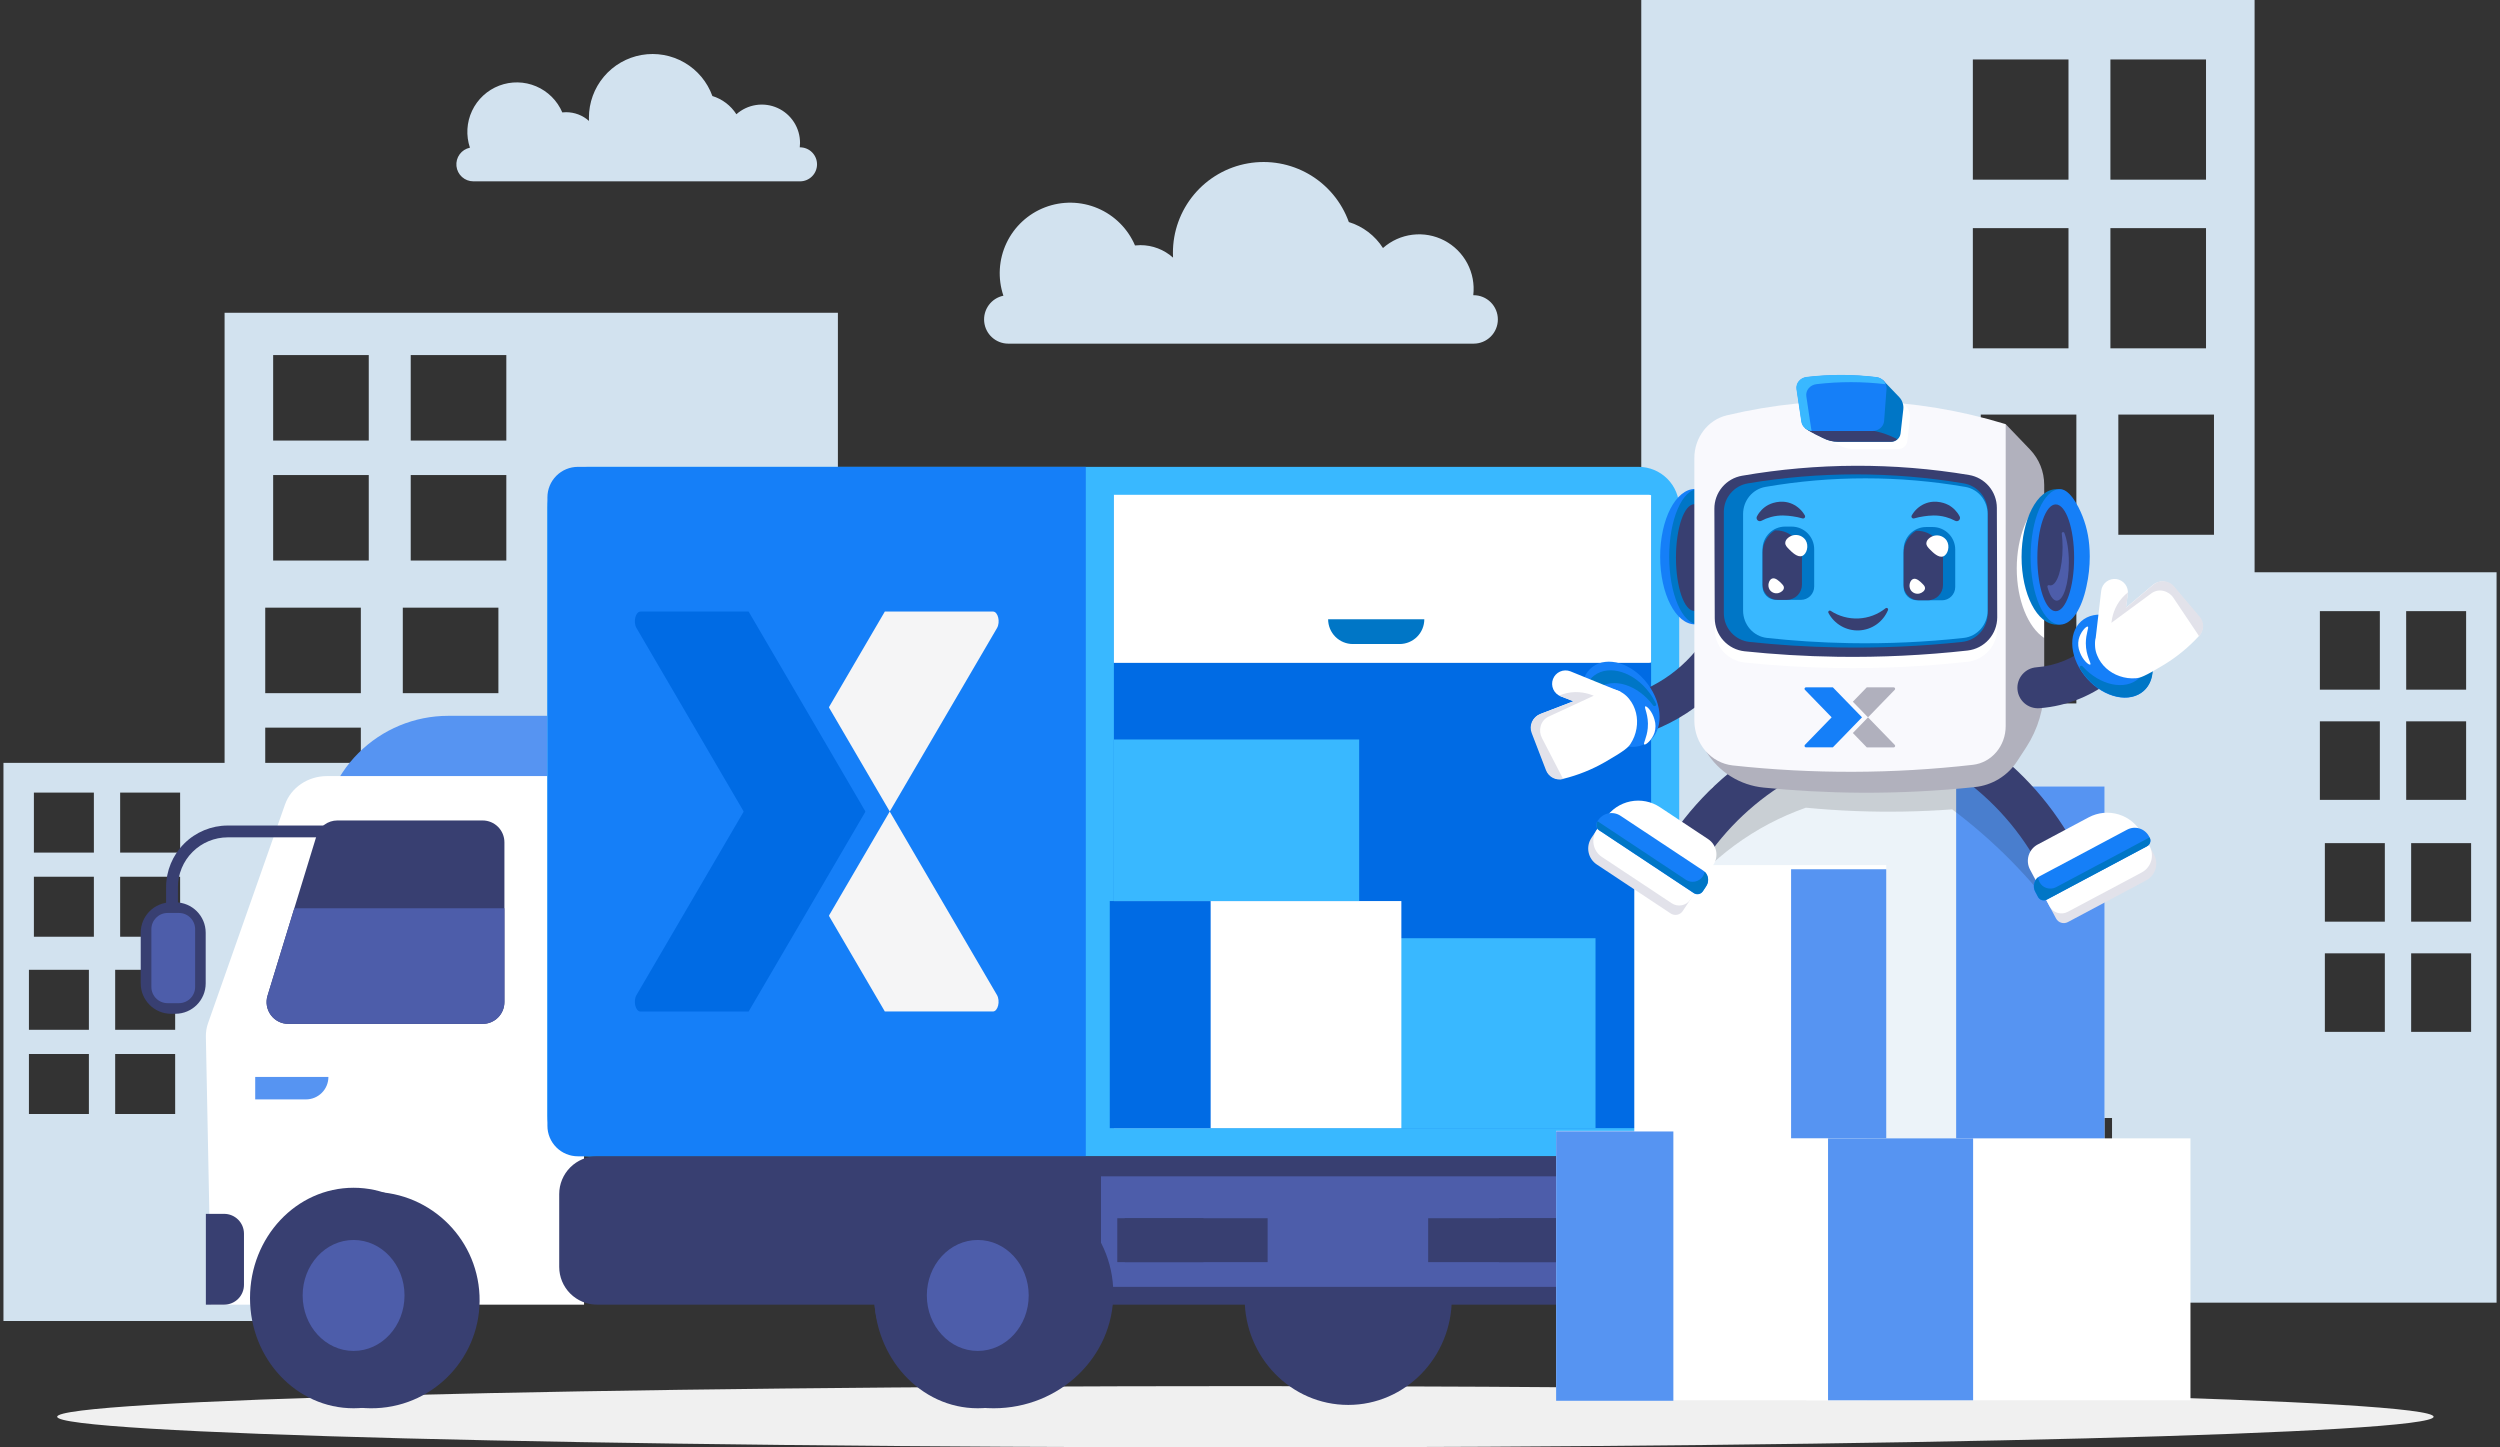 <svg width="361" height="209" viewBox="0 0 361 209" fill="none" xmlns="http://www.w3.org/2000/svg">
<rect x="0" y="0" width="361" height="209" fill="#333333" stroke="none"/>
<g clip-path="url(#clip0_4904_20808)">
<path d="M179.834 208.999C274.593 208.999 351.41 207.02 351.41 204.578C351.41 202.136 274.593 200.156 179.834 200.156C85.075 200.156 8.258 202.136 8.258 204.578C8.258 207.02 85.075 208.999 179.834 208.999Z" fill="#F0F0F0"/>
<path d="M0.5 110.16V190.748H56.029V110.16H0.5ZM12.836 160.864H4.177V152.2H12.836V160.864ZM12.836 148.707H4.177V140.042H12.836V148.707ZM13.557 135.269H4.894V126.6H13.555L13.557 135.269ZM13.557 123.111H4.894V114.447H13.555L13.557 123.111ZM25.294 160.864H16.631V152.2H25.292L25.294 160.864ZM25.294 148.707H16.631V140.042H25.292L25.294 148.707ZM26.015 135.269H17.349V126.6H26.009L26.015 135.269ZM26.015 123.111H17.349V114.447H26.009L26.015 123.111Z" fill="#D2E2EF"/>
<path d="M32.43 45.164V160H120.992V45.164H32.43ZM52.106 117.417H38.3V105.07H52.106V117.417ZM52.106 100.094H38.3V87.746H52.106V100.094ZM53.249 80.943H39.443V68.596H53.249V80.943ZM53.249 63.618H39.443V51.272H53.249V63.618ZM71.97 117.417H58.164V105.07H71.97V117.417ZM71.97 100.094H58.164V87.746H71.97V100.094ZM73.114 80.943H59.308V68.596H73.114V80.943ZM73.114 63.618H59.308V51.272H73.114V63.618Z" fill="#D2E2EF"/>
<path d="M304.977 82.639V188.106H360.505V82.639H304.977ZM348.169 137.657H356.829V148.997H348.169V137.657ZM348.169 121.747H356.829V133.087H348.169V121.747ZM347.449 104.16H356.108V115.499H347.456L347.449 104.16ZM347.449 88.249H356.108V99.588H347.456L347.449 88.249ZM335.71 137.657H344.37V148.997H335.71V137.657ZM335.71 121.747H344.37V133.087H335.71V121.747ZM334.99 104.16H343.65V115.499H334.99V104.16ZM334.99 88.249H343.65V99.588H334.99V88.249Z" fill="#D2E2EF"/>
<path d="M237 0V161.44H325.562V0H237ZM305.887 84.219H319.699V101.576H305.887V84.219ZM305.887 59.864H319.699V77.222H305.887V59.864ZM304.743 32.941H318.549V50.299H304.743V32.941ZM304.743 8.587H318.549V25.945H304.743V8.587ZM286.022 84.219H299.828V101.576H286.022V84.219ZM286.022 59.864H299.828V77.222H286.022V59.864ZM284.878 32.941H298.69V50.299H284.878V32.941ZM284.878 8.587H298.69V25.945H284.878V8.587Z" fill="#D2E2EF"/>
<path d="M46.384 138.648H79.038V103.365H64.727C59.861 103.366 55.196 105.299 51.756 108.742C48.315 112.184 46.383 116.852 46.383 121.72L46.384 138.648Z" fill="#5694F2"/>
<path d="M84.335 188.39H30.49L29.728 149.713C29.714 149.04 29.822 148.371 30.046 147.737L41.157 116.166C42.019 113.723 44.465 112.066 47.223 112.066H84.335V188.39Z" fill="white"/>
<path d="M29.727 188.391H32.368C33.127 188.391 33.855 188.089 34.392 187.552C34.928 187.015 35.23 186.287 35.23 185.527V178.145C35.23 177.385 34.928 176.657 34.392 176.12C33.855 175.583 33.127 175.281 32.368 175.281H29.727V188.391Z" fill="#383F71"/>
<path d="M25.69 134.078H23.984V128.105C23.987 125.746 24.925 123.484 26.593 121.816C28.26 120.148 30.521 119.21 32.879 119.207H47.378V120.913H32.879C30.974 120.916 29.147 121.675 27.8 123.024C26.453 124.372 25.694 126.199 25.69 128.105V134.078Z" fill="#383F71"/>
<path d="M25.317 130.299H24.706C22.284 130.299 20.32 132.263 20.32 134.687V142.003C20.32 144.426 22.284 146.391 24.706 146.391H25.317C27.739 146.391 29.702 144.426 29.702 142.003V134.687C29.702 132.263 27.739 130.299 25.317 130.299Z" fill="#383F71"/>
<path d="M25.834 131.832H24.203C22.909 131.832 21.859 132.882 21.859 134.177V142.514C21.859 143.809 22.909 144.858 24.203 144.858H25.834C27.128 144.858 28.178 143.809 28.178 142.514V134.177C28.178 132.882 27.128 131.832 25.834 131.832Z" fill="#4D5DAA"/>
<path d="M41.641 147.852H69.689C70.524 147.852 71.325 147.52 71.915 146.93C72.506 146.339 72.838 145.537 72.838 144.702V121.625C72.838 120.79 72.506 119.988 71.915 119.397C71.325 118.807 70.524 118.475 69.689 118.475H48.713C48.039 118.475 47.383 118.691 46.841 119.092C46.299 119.493 45.9 120.057 45.702 120.702L38.631 143.777C38.486 144.248 38.454 144.747 38.537 145.232C38.62 145.718 38.816 146.178 39.108 146.574C39.401 146.971 39.783 147.293 40.223 147.515C40.663 147.737 41.148 147.853 41.641 147.852Z" fill="#383F71"/>
<path d="M42.5 131.154L38.631 143.778C38.486 144.249 38.454 144.748 38.537 145.233C38.62 145.719 38.816 146.178 39.109 146.574C39.401 146.97 39.783 147.292 40.223 147.514C40.662 147.736 41.148 147.852 41.64 147.851H69.688C70.523 147.851 71.324 147.52 71.915 146.929C72.505 146.338 72.837 145.536 72.837 144.701V131.154H42.5Z" fill="#4D5DAA"/>
<path d="M54.289 203.342C62.909 202.981 69.603 195.697 69.242 187.073C68.88 178.45 61.6 171.752 52.981 172.113C44.362 172.475 37.668 179.758 38.029 188.382C38.39 197.006 45.67 203.703 54.289 203.342Z" fill="#383F71"/>
<path d="M194.683 202.871C202.943 202.871 209.639 195.982 209.639 187.484C209.639 178.987 202.943 172.098 194.683 172.098C186.423 172.098 179.727 178.987 179.727 187.484C179.727 195.982 186.423 202.871 194.683 202.871Z" fill="#383F71"/>
<path d="M84.91 67.414H236.61C238.166 67.414 239.659 68.033 240.76 69.134C241.861 70.235 242.479 71.729 242.479 73.287V161.097C242.479 162.654 241.861 164.148 240.76 165.25C239.659 166.351 238.165 166.97 236.609 166.97H84.91C83.353 166.97 81.859 166.351 80.758 165.25C79.658 164.148 79.039 162.654 79.039 161.097V73.288C79.039 71.73 79.657 70.237 80.758 69.135C81.859 68.034 83.352 67.415 84.908 67.415L84.91 67.414Z" fill="#39B8FF"/>
<path d="M238.078 162.907C238.169 162.907 238.255 162.87 238.319 162.806C238.383 162.742 238.419 162.655 238.419 162.565V71.819C238.419 71.728 238.383 71.641 238.319 71.577C238.255 71.513 238.169 71.477 238.078 71.477H160.844V162.907H238.078Z" fill="#006BE4"/>
<path d="M238.078 95.72C238.265 95.72 238.419 95.68 238.419 95.63V71.539C238.419 71.488 238.265 71.447 238.078 71.447H160.844V95.72H238.078Z" fill="white"/>
<path d="M83.449 67.414H156.791V166.971H83.449C82.281 166.971 81.162 166.507 80.336 165.68C79.511 164.854 79.047 163.734 79.047 162.566V71.82C79.047 70.652 79.511 69.531 80.336 68.705C81.162 67.879 82.281 67.414 83.449 67.414Z" fill="#157FF8"/>
<path d="M230.394 135.479H197.492V162.908H230.394V135.479Z" fill="#39B8FF"/>
<path d="M202.357 130.113H160.844V162.907H202.357V130.113Z" fill="white"/>
<path d="M174.817 130.113H160.25V162.907H174.817V130.113Z" fill="#006BE4"/>
<path d="M196.264 106.781H160.844V130.112H196.264V106.781Z" fill="#39B8FF"/>
<path d="M86.204 188.391H229.356C230.018 188.391 230.653 188.128 231.121 187.659C231.589 187.191 231.852 186.556 231.852 185.894V166.971H86.204C84.757 166.971 83.37 167.546 82.347 168.569C81.325 169.592 80.75 170.98 80.75 172.428V182.935C80.75 184.382 81.325 185.77 82.348 186.793C83.371 187.816 84.758 188.391 86.204 188.391Z" fill="#383F71"/>
<path d="M230.393 169.859H158.984V185.827H228.582C229.062 185.827 229.523 185.637 229.862 185.297C230.202 184.957 230.393 184.497 230.393 184.016V169.859Z" fill="#4D5DAA"/>
<path d="M183.046 175.912H162.414V182.252H183.046V175.912Z" fill="#383F71"/>
<path d="M173.785 175.912H161.336V182.252H173.785V175.912Z" fill="#383F71"/>
<path d="M226.859 175.912H206.227V182.252H226.859V175.912Z" fill="#383F71"/>
<path d="M225.78 175.912H216.438V182.252H225.78V175.912Z" fill="#383F71"/>
<path d="M143.479 203.355C153.025 203.355 160.763 195.934 160.763 186.779C160.763 177.624 153.025 170.203 143.479 170.203C133.934 170.203 126.195 177.624 126.195 186.779C126.195 195.934 133.934 203.355 143.479 203.355Z" fill="#383F71"/>
<path d="M141.19 203.354C149.45 203.354 156.147 196.06 156.147 187.063C156.147 178.065 149.45 170.771 141.19 170.771C132.93 170.771 126.234 178.065 126.234 187.063C126.234 196.06 132.93 203.354 141.19 203.354Z" fill="#383F71"/>
<path d="M51.058 203.354C59.318 203.354 66.014 196.226 66.014 187.433C66.014 178.64 59.318 171.512 51.058 171.512C42.798 171.512 36.102 178.64 36.102 187.433C36.102 196.226 42.798 203.354 51.058 203.354Z" fill="#383F71"/>
<path d="M51.057 195.074C55.119 195.074 58.412 191.487 58.412 187.063C58.412 182.639 55.119 179.053 51.057 179.053C46.996 179.053 43.703 182.639 43.703 187.063C43.703 191.487 46.996 195.074 51.057 195.074Z" fill="#4D5DAA"/>
<path d="M133.836 187.064C133.836 191.488 137.128 195.075 141.19 195.075C145.253 195.075 148.544 191.488 148.544 187.064C148.544 182.641 145.252 179.053 141.19 179.053C137.129 179.053 133.836 182.639 133.836 187.064Z" fill="#4D5DAA"/>
<path d="M205.671 89.422H191.781C191.781 90.37 192.158 91.28 192.828 91.95C193.498 92.621 194.407 92.998 195.355 92.998H202.1C203.047 92.997 203.956 92.62 204.625 91.95C205.295 91.279 205.671 90.37 205.671 89.422Z" fill="#0076C6"/>
<path d="M44.175 158.753H36.852V155.51H47.422C47.422 155.936 47.338 156.358 47.175 156.752C47.012 157.146 46.772 157.504 46.471 157.805C46.169 158.106 45.811 158.345 45.417 158.508C45.023 158.67 44.601 158.754 44.175 158.753Z" fill="#5694F2"/>
<path d="M119.726 132.294L127.77 146.059H143.376C144.105 146.059 144.47 144.55 143.955 143.668L128.48 117.189C128.48 117.189 128.48 117.189 128.473 117.189L119.726 132.167C119.716 132.186 119.711 132.208 119.711 132.23C119.711 132.252 119.716 132.274 119.726 132.294Z" fill="#F5F5F6"/>
<path d="M143.385 88.308H127.778C127.777 88.307 127.775 88.307 127.774 88.307C127.772 88.307 127.771 88.307 127.77 88.308L119.726 102.072C119.716 102.091 119.711 102.113 119.711 102.135C119.711 102.157 119.716 102.179 119.726 102.199L128.478 117.177C128.478 117.177 128.478 117.177 128.485 117.177L143.965 90.698C144.479 89.816 144.114 88.308 143.385 88.308Z" fill="#F5F5F6"/>
<path d="M116.187 102.142L108.099 88.309H92.492C91.762 88.309 91.397 89.817 91.914 90.699L107.355 117.124C107.365 117.144 107.37 117.166 107.37 117.188C107.37 117.21 107.365 117.232 107.355 117.251L91.914 143.677C91.397 144.56 91.762 146.068 92.492 146.068H108.099L116.187 132.239L124.938 117.256C124.948 117.237 124.953 117.215 124.953 117.193C124.953 117.171 124.948 117.149 124.938 117.129L116.187 102.142Z" fill="#006BE4"/>
<path d="M303.883 113.57H247.172V183.477H303.883V113.57Z" fill="#ECF3F9"/>
<path d="M303.89 113.57H282.469V183.477H303.89V113.57Z" fill="#5694F2"/>
<path d="M269.527 163.299H224.703V202.203H269.527V163.299Z" fill="white"/>
<path d="M241.634 163.355H224.703V202.273H241.634V163.355Z" fill="#5694F2"/>
<path d="M316.303 164.379H260.844V202.202H316.303V164.379Z" fill="white"/>
<path d="M284.917 164.379H263.969V202.202H284.917V164.379Z" fill="#5694F2"/>
<path d="M272.374 124.92H235.992V163.357H272.374V124.92Z" fill="white"/>
<path d="M272.375 125.52H258.633V164.366H272.375V125.52Z" fill="#5694F2"/>
<path opacity="0.15" d="M242.281 130.205C246.96 123.944 253.396 119.219 260.769 116.632C263.031 116.85 265.394 117.016 267.852 117.112C272.535 117.296 277.225 117.216 281.898 116.872C287.836 121.332 293.093 126.632 297.505 132.607L294.984 117.953L283.819 112.908H253.206L242.281 130.205Z" fill="black"/>
<path d="M233.177 106.689C232.531 106.521 231.96 106.14 231.558 105.607C231.156 105.074 230.946 104.42 230.962 103.753C230.977 103.085 231.218 102.442 231.645 101.929C232.072 101.415 232.659 101.061 233.312 100.924C236.168 100.322 238.863 99.121 241.22 97.401C243.412 95.797 245.262 93.772 246.661 91.443C247.068 90.773 247.723 90.292 248.484 90.105C249.245 89.918 250.048 90.04 250.719 90.445C251.39 90.849 251.873 91.503 252.063 92.264C252.253 93.024 252.134 93.829 251.732 94.501C249.929 97.503 247.544 100.114 244.719 102.18C241.68 104.397 238.207 105.945 234.527 106.722C234.081 106.816 233.618 106.805 233.177 106.689Z" fill="#383F71"/>
<path d="M238.064 107.103C240.226 105.481 240.165 101.746 237.927 98.762C235.69 95.777 232.124 94.672 229.962 96.295C227.8 97.917 227.861 101.652 230.098 104.637C232.335 107.621 235.902 108.726 238.064 107.103Z" fill="#157FF8"/>
<path d="M239.134 101.637C239.155 101.691 239.157 101.75 239.138 101.804C239.12 101.858 239.082 101.904 239.033 101.933C238.983 101.962 238.925 101.973 238.869 101.962C238.812 101.952 238.761 101.922 238.725 101.878L238.711 101.861C236.481 98.871 232.919 97.763 230.758 99.385C229.438 100.371 228.95 102.141 229.266 104.048C228.17 101.503 228.476 98.841 230.21 97.54C232.371 95.918 235.933 97.025 238.163 100.015C238.542 100.521 238.867 101.065 239.134 101.637Z" fill="#0076C6"/>
<path d="M222.458 103.082L231.643 99.551C232.173 99.447 232.718 99.461 233.241 99.592C234.042 99.812 234.75 100.286 235.259 100.943C236.22 102.129 236.57 103.69 236.311 105.196C236.18 105.992 235.883 106.751 235.439 107.424C235.118 107.905 234.71 108.353 231.75 110.05C229.878 111.124 227.865 111.933 225.77 112.452C225.277 112.574 224.756 112.511 224.305 112.275C223.855 112.039 223.506 111.646 223.325 111.171L221.258 105.789C221.159 105.532 221.111 105.258 221.118 104.983C221.125 104.709 221.185 104.438 221.297 104.186C221.408 103.935 221.568 103.708 221.768 103.519C221.967 103.329 222.202 103.181 222.458 103.082Z" fill="white"/>
<path d="M224.251 98.056C224.433 97.576 224.799 97.188 225.267 96.977C225.735 96.766 226.268 96.75 226.748 96.933L233.961 99.866C234.067 100.025 234.153 100.198 234.216 100.379C234.379 100.857 234.394 101.373 234.261 101.86C234.078 102.34 233.713 102.728 233.245 102.939C232.776 103.149 232.244 103.165 231.764 102.983L225.373 100.553C224.894 100.371 224.506 100.005 224.295 99.537C224.085 99.069 224.069 98.536 224.251 98.056Z" fill="white"/>
<path d="M225.588 112.229L224.786 110.679L223.621 108.428L222.66 106.572C222.379 106.036 222.314 105.412 222.478 104.828C222.556 104.549 222.69 104.288 222.872 104.062C223.055 103.837 223.282 103.651 223.539 103.517L230.142 100.459C229.383 100.151 227.929 99.703 226.242 100.084C225.861 100.17 225.489 100.293 225.132 100.451L227.208 101.273L222.371 103.132C221.857 103.336 221.442 103.731 221.212 104.234C221.1 104.485 221.039 104.755 221.032 105.03C221.025 105.304 221.072 105.577 221.17 105.834L223.239 111.216C223.42 111.691 223.769 112.083 224.219 112.319C224.669 112.555 225.19 112.618 225.683 112.498L225.747 112.481C225.689 112.4 225.636 112.316 225.588 112.229Z" fill="#E2E2EA"/>
<path d="M237.938 105.14C237.807 106.553 237.227 107.385 237.435 107.503C237.643 107.622 238.572 106.824 238.914 105.782C239.099 105.178 239.099 104.533 238.914 103.929C238.615 102.778 237.793 101.887 237.577 102.007C237.361 102.127 238.11 103.28 237.938 105.14Z" fill="white"/>
<path d="M297.491 124.603C296.822 124.958 296.042 125.043 295.312 124.841C294.582 124.638 293.958 124.164 293.567 123.514C290.447 118.334 286.134 113.976 280.986 110.805C280.318 110.393 279.84 109.732 279.658 108.968C279.477 108.204 279.606 107.398 280.018 106.729C280.429 106.06 281.09 105.582 281.854 105.401C282.618 105.219 283.422 105.348 284.091 105.76C290.043 109.428 295.031 114.467 298.639 120.457C298.84 120.791 298.973 121.16 299.031 121.545C299.088 121.929 299.07 122.322 298.976 122.699C298.883 123.077 298.716 123.432 298.485 123.745C298.254 124.058 297.964 124.323 297.631 124.523C297.585 124.551 297.538 124.577 297.491 124.603Z" fill="#383F71"/>
<path d="M309.484 120.729L294.738 128.58L293.134 125.564C292.802 124.938 292.731 124.206 292.938 123.528C293.145 122.85 293.612 122.282 294.238 121.949L301.615 118.021C302.943 117.314 304.499 117.164 305.938 117.603C307.377 118.043 308.583 119.037 309.29 120.366L309.483 120.729L309.484 120.729Z" fill="white"/>
<path d="M309.898 127.134L298.598 133.151C298.303 133.308 297.957 133.341 297.637 133.243C297.318 133.146 297.05 132.925 296.893 132.63L295.471 129.957C295.314 129.661 295.281 129.316 295.378 128.996C295.476 128.676 295.696 128.408 295.992 128.251L308.617 121.529C308.912 121.371 309.258 121.338 309.577 121.436C309.897 121.533 310.165 121.754 310.322 122.049L311.039 123.397C311.383 124.044 311.456 124.801 311.242 125.502C311.028 126.203 310.545 126.79 309.898 127.134Z" fill="#E2E2EA"/>
<path d="M309.263 125.983L298.586 131.668C298.13 131.911 297.597 131.962 297.103 131.812C296.61 131.661 296.196 131.32 295.954 130.864L295.466 129.948L310.317 122.041L310.411 122.218C310.583 122.541 310.69 122.894 310.725 123.258C310.76 123.622 310.724 123.989 310.617 124.339C310.51 124.688 310.336 125.013 310.104 125.296C309.871 125.578 309.586 125.811 309.263 125.983Z" fill="white"/>
<path d="M310.055 122.182L295.519 129.921C295.31 130.033 295.065 130.056 294.838 129.987C294.611 129.918 294.421 129.761 294.309 129.552L293.845 128.679C293.748 128.496 293.688 128.296 293.668 128.089C293.648 127.883 293.669 127.675 293.729 127.477C293.79 127.278 293.888 127.094 294.02 126.934C294.152 126.774 294.314 126.642 294.497 126.544L307.159 119.802C307.43 119.658 307.726 119.569 308.031 119.539C308.335 119.51 308.643 119.541 308.936 119.63C309.229 119.72 309.502 119.866 309.738 120.061C309.975 120.256 310.17 120.495 310.314 120.766L310.424 120.972C310.535 121.181 310.559 121.426 310.49 121.653C310.421 121.88 310.264 122.07 310.055 122.182Z" fill="#157FF8"/>
<path d="M294.311 126.687C294.325 126.929 294.391 127.165 294.504 127.379C294.613 127.584 294.762 127.766 294.941 127.914C295.12 128.062 295.327 128.173 295.549 128.24C295.771 128.308 296.005 128.332 296.236 128.309C296.467 128.287 296.692 128.219 296.897 128.11L310.397 120.922C310.514 121.146 310.539 121.408 310.464 121.651C310.39 121.893 310.223 122.096 309.999 122.216L295.576 129.894C295.352 130.013 295.089 130.039 294.846 129.964C294.603 129.89 294.399 129.722 294.28 129.498L293.899 128.777C293.718 128.435 293.66 128.04 293.735 127.659C293.81 127.279 294.013 126.936 294.311 126.687Z" fill="#0076C6"/>
<path d="M243.179 123.489C243.135 123.459 243.092 123.429 243.049 123.397C242.736 123.165 242.473 122.874 242.273 122.541C242.073 122.207 241.94 121.837 241.883 121.452C241.827 121.067 241.846 120.675 241.941 120.298C242.035 119.92 242.203 119.565 242.435 119.253C246.6 113.637 252.048 109.1 258.324 106.021C258.673 105.85 259.053 105.749 259.442 105.725C259.83 105.7 260.219 105.752 260.587 105.879C260.956 106.005 261.295 106.202 261.587 106.46C261.879 106.717 262.118 107.029 262.289 107.379C262.46 107.729 262.561 108.109 262.585 108.497C262.61 108.886 262.557 109.275 262.431 109.644C262.305 110.012 262.108 110.352 261.851 110.644C261.593 110.936 261.281 111.175 260.932 111.346C255.504 114.008 250.791 117.932 247.189 122.789C246.737 123.397 246.07 123.808 245.324 123.939C244.578 124.069 243.81 123.908 243.179 123.489Z" fill="#383F71"/>
<path d="M239.692 116.555L246.659 121.173C247.249 121.565 247.66 122.175 247.801 122.87C247.942 123.564 247.801 124.287 247.41 124.878L245.524 127.725L231.6 118.493L231.826 118.152C232.237 117.53 232.767 116.996 233.385 116.579C234.004 116.162 234.698 115.871 235.428 115.723C236.159 115.575 236.912 115.572 237.643 115.714C238.375 115.857 239.071 116.143 239.692 116.555Z" fill="white"/>
<path d="M232.387 119.374L244.309 127.278C244.587 127.463 244.781 127.751 244.848 128.079C244.914 128.407 244.848 128.748 244.663 129.026L242.991 131.551C242.807 131.83 242.519 132.024 242.191 132.09C241.864 132.157 241.523 132.09 241.244 131.905L230.573 124.831C229.963 124.426 229.538 123.795 229.392 123.077C229.247 122.359 229.392 121.612 229.797 121.002L230.64 119.729C230.824 119.45 231.112 119.256 231.44 119.19C231.767 119.123 232.108 119.19 232.387 119.374Z" fill="#E2E2EA"/>
<path d="M230.648 119.723L244.672 129.02L244.099 129.885C243.814 130.316 243.37 130.615 242.864 130.718C242.358 130.821 241.832 130.718 241.402 130.433L231.319 123.748C230.704 123.34 230.276 122.705 230.13 121.982C229.983 121.258 230.13 120.506 230.537 119.891L230.648 119.724L230.648 119.723Z" fill="white"/>
<path d="M234 117.796L245.957 125.723C246.306 125.954 246.549 126.315 246.632 126.725C246.715 127.135 246.632 127.562 246.401 127.91L245.854 128.736C245.723 128.933 245.519 129.071 245.287 129.118C245.054 129.165 244.812 129.118 244.615 128.987L230.888 119.887C230.691 119.756 230.553 119.551 230.506 119.319C230.459 119.086 230.506 118.844 230.637 118.647L230.766 118.452C231.107 117.936 231.64 117.577 232.246 117.454C232.852 117.331 233.483 117.454 233.998 117.796L234 117.796Z" fill="#157FF8"/>
<path d="M246.153 125.872C246.115 126.111 246.027 126.339 245.893 126.541C245.765 126.735 245.6 126.901 245.407 127.031C245.215 127.161 244.998 127.252 244.77 127.298C244.543 127.345 244.308 127.345 244.08 127.301C243.852 127.257 243.635 127.168 243.441 127.039L230.694 118.588C230.556 118.8 230.508 119.057 230.559 119.304C230.609 119.551 230.755 119.769 230.965 119.909L244.584 128.937C244.796 129.077 245.055 129.128 245.304 129.077C245.553 129.027 245.772 128.88 245.913 128.668L246.36 127.992C246.574 127.668 246.669 127.281 246.631 126.895C246.594 126.509 246.425 126.148 246.153 125.872Z" fill="#0076C6"/>
<path d="M244.782 90.163C245.537 90.163 246.251 89.843 246.895 89.267C246.727 87.946 246.934 86.625 247.083 85.295C247.267 83.663 247.277 81.995 247.35 80.354C247.443 78.733 247.339 77.107 247.04 75.512C246.89 74.754 246.7 74.003 246.489 73.261C246.392 72.91 246.272 72.566 246.129 72.231C246.009 71.961 245.834 71.717 245.754 71.433C245.738 71.37 246.015 71.09 246.139 70.962C245.722 70.729 245.253 70.605 244.776 70.602C241.987 70.602 239.727 74.981 239.727 80.384C239.727 85.787 241.993 90.163 244.782 90.163Z" fill="#157FF8"/>
<path d="M245.271 90.163C246.952 90.163 248.393 87.917 249.087 84.657C249.75 81.71 249.721 78.65 249 75.718C247.268 70.913 245.803 70.6 245.271 70.6C242.929 70.6 241.031 74.979 241.031 80.382C241.031 85.784 242.929 90.163 245.271 90.163Z" fill="#0076C6"/>
<path d="M244.662 88.223C246.128 88.223 247.316 84.771 247.316 80.513C247.316 76.255 246.128 72.803 244.662 72.803C243.196 72.803 242.008 76.255 242.008 80.513C242.008 84.771 243.196 88.223 244.662 88.223Z" fill="#383F71"/>
<path d="M289.621 61.248L293.135 64.91C294.449 66.28 295.183 68.106 295.183 70.004V99.138C295.183 102.254 294.279 105.304 292.581 107.916L291.269 109.929C290.593 110.966 289.695 111.838 288.639 112.483C287.583 113.127 286.396 113.527 285.166 113.653C279.717 114.224 274.241 114.497 268.763 114.47C263.715 114.441 258.998 114.161 254.662 113.727C252.98 113.561 251.359 113.008 249.926 112.112C248.493 111.217 247.285 110.002 246.398 108.563" fill="#B1B1BD"/>
<path d="M289.62 104.87C289.62 107.729 287.579 110.131 284.884 110.439C279.139 111.094 273.362 111.431 267.58 111.448C261.777 111.464 255.979 111.157 250.21 110.529C247.059 110.185 244.664 107.385 244.664 104.043V66.152C244.664 63.192 246.609 60.627 249.346 59.976C262.645 56.807 276.549 57.246 289.622 61.247L289.62 104.87Z" fill="#F9F9FD"/>
<path d="M288.399 90.753C288.402 91.942 287.966 93.09 287.175 93.977C286.384 94.864 285.293 95.427 284.112 95.558C277.888 96.249 271.627 96.551 265.366 96.462C260.579 96.394 256.092 96.102 251.94 95.669C250.756 95.548 249.659 94.993 248.859 94.111C248.06 93.23 247.614 92.083 247.609 90.892L247.555 75.082C247.551 73.944 247.95 72.841 248.681 71.969C249.412 71.098 250.428 70.513 251.549 70.319C262.389 68.437 273.47 68.399 284.323 70.209C285.444 70.395 286.463 70.973 287.2 71.839C287.936 72.706 288.342 73.805 288.346 74.942L288.399 90.753Z" fill="white"/>
<path d="M288.399 89.132C288.402 90.321 287.966 91.469 287.175 92.356C286.383 93.242 285.293 93.805 284.112 93.937C277.888 94.627 271.627 94.929 265.366 94.84C260.579 94.773 256.092 94.48 251.94 94.048C250.756 93.927 249.659 93.372 248.86 92.49C248.06 91.608 247.615 90.462 247.609 89.271L247.555 73.461C247.551 72.323 247.95 71.22 248.681 70.349C249.412 69.477 250.428 68.892 251.549 68.698C262.389 66.816 273.47 66.778 284.323 68.586C285.444 68.773 286.463 69.352 287.2 70.218C287.936 71.085 288.342 72.184 288.346 73.321L288.399 89.132Z" fill="#383F71"/>
<path d="M287.028 88.558C287.028 89.586 286.647 90.577 285.96 91.341C285.273 92.105 284.327 92.587 283.306 92.695C277.39 93.325 271.44 93.589 265.491 93.487C260.897 93.409 256.598 93.116 252.634 92.695C251.614 92.585 250.671 92.102 249.986 91.338C249.301 90.574 248.922 89.584 248.922 88.558V73.904C248.922 72.919 249.272 71.966 249.908 71.215C250.544 70.463 251.426 69.962 252.397 69.8C262.711 68.067 273.241 68.067 283.554 69.8C284.525 69.962 285.406 70.464 286.041 71.215C286.677 71.966 287.025 72.919 287.025 73.903L287.028 88.558Z" fill="#0076C6"/>
<path d="M287.01 88.174C287.01 90.2 285.524 91.897 283.565 92.115C278.084 92.714 272.57 92.966 267.057 92.869C262.8 92.795 258.816 92.516 255.143 92.114C253.186 91.9 251.703 90.192 251.703 88.174V74.22C251.703 72.283 253.066 70.631 254.923 70.31C264.476 68.66 274.241 68.66 283.794 70.31C285.651 70.631 287.01 72.283 287.01 74.219V88.174Z" fill="#39B8FF"/>
<path d="M291.219 82.081C291.219 86.669 292.857 90.582 295.159 92.107V72.055C292.857 73.58 291.219 77.493 291.219 82.081Z" fill="white"/>
<path d="M296.969 90.197C297.723 90.197 298.439 89.876 299.081 89.301C298.913 87.979 299.121 86.658 299.271 85.328C299.453 83.696 299.463 82.028 299.537 80.386C299.631 78.766 299.527 77.14 299.228 75.545C299.078 74.787 298.887 74.036 298.677 73.293C298.58 72.943 298.459 72.599 298.316 72.265C298.196 71.995 298.021 71.751 297.943 71.466C297.925 71.402 298.204 71.124 298.326 70.995C297.91 70.763 297.441 70.639 296.965 70.635C294.176 70.635 291.914 75.014 291.914 80.417C291.914 85.82 294.181 90.197 296.969 90.197Z" fill="#0076C6"/>
<path d="M297.467 90.196C299.148 90.196 300.594 87.95 301.282 84.69C301.604 83.263 301.765 81.805 301.762 80.342C301.762 79.765 301.732 79.217 301.687 78.698C301.527 76.795 300.997 74.941 300.126 73.24C298.879 70.826 297.885 70.633 297.467 70.633C295.125 70.633 293.227 75.012 293.227 80.415C293.227 85.818 295.125 90.196 297.467 90.196Z" fill="#157FF8"/>
<path d="M296.85 88.256C298.316 88.256 299.504 84.804 299.504 80.546C299.504 76.288 298.316 72.836 296.85 72.836C295.384 72.836 294.195 76.288 294.195 80.546C294.195 84.804 295.384 88.256 296.85 88.256Z" fill="#383F71"/>
<path d="M297.837 79.028C297.837 82.068 297.054 84.534 296.089 84.534C296.024 84.534 295.959 84.522 295.898 84.501C295.864 84.489 295.828 84.488 295.793 84.496C295.758 84.503 295.726 84.521 295.701 84.545C295.675 84.57 295.657 84.601 295.647 84.636C295.638 84.67 295.638 84.707 295.648 84.741C295.969 85.961 296.453 86.738 296.995 86.738C297.956 86.738 298.743 84.274 298.743 81.232C298.743 79.509 298.491 77.97 298.097 76.961C298.08 76.917 298.048 76.88 298.005 76.858C297.963 76.836 297.914 76.83 297.868 76.842C297.822 76.853 297.782 76.881 297.754 76.92C297.727 76.959 297.715 77.006 297.72 77.054C297.799 77.709 297.838 78.368 297.837 79.028Z" fill="#4D5DAA"/>
<path d="M273.061 56.413L275.222 58.664C275.436 58.887 275.598 59.155 275.697 59.449C275.797 59.742 275.83 60.053 275.796 60.361L275.42 63.68C275.384 63.998 275.232 64.292 274.994 64.505C274.755 64.719 274.446 64.837 274.126 64.837H267.564C267.08 64.836 266.601 64.742 266.153 64.558C265.753 64.393 265.341 64.216 264.919 64.026C263.848 63.538 262.804 62.996 261.789 62.402C263.065 61.541 270.713 56.396 272.511 56.358C272.696 56.355 272.88 56.374 273.061 56.413Z" fill="white"/>
<path d="M271.973 54.973L274.238 57.331C274.463 57.565 274.633 57.845 274.737 58.152C274.841 58.459 274.875 58.785 274.838 59.107C274.708 60.265 274.577 61.424 274.445 62.582C274.407 62.916 274.247 63.223 273.997 63.447C273.747 63.67 273.423 63.793 273.088 63.793H265.478C264.71 63.793 263.952 63.608 263.27 63.254L261.062 62.099L271.399 54.912C271.486 54.852 271.592 54.825 271.697 54.837C271.802 54.848 271.9 54.896 271.973 54.973Z" fill="#0076C6"/>
<path d="M260.77 61.729C260.754 61.727 260.737 61.731 260.723 61.739C260.709 61.748 260.699 61.76 260.693 61.776C260.687 61.791 260.686 61.807 260.69 61.823C260.695 61.839 260.704 61.852 260.717 61.862C260.986 62.069 261.425 62.422 263.213 63.248C263.555 63.423 263.915 63.56 264.287 63.658C264.658 63.748 265.039 63.792 265.42 63.788H273.031C273.376 63.788 273.708 63.657 273.96 63.42C273.234 63.038 272.474 62.726 271.688 62.489C269.747 61.904 268.307 61.984 266.236 61.969C264.909 61.959 263.051 61.911 260.77 61.729Z" fill="#383F71"/>
<path d="M270.378 62.235H261.831C260.99 62.235 260.27 61.662 260.15 60.895L259.454 56.214C259.325 55.358 259.982 54.572 260.916 54.462C264.253 54.07 267.625 54.075 270.961 54.477C271.843 54.583 272.479 55.306 272.418 56.121C272.302 57.676 272.185 59.23 272.067 60.785C272.007 61.603 271.27 62.235 270.378 62.235Z" fill="#157FF8"/>
<path d="M261.538 61.936L260.835 57.233C260.707 56.373 261.363 55.583 262.297 55.472C265.615 55.082 268.967 55.085 272.283 55.481C272.172 55.199 271.985 54.953 271.744 54.77C271.502 54.587 271.215 54.474 270.914 54.443C267.578 54.04 264.206 54.035 260.869 54.428C259.936 54.538 259.278 55.328 259.407 56.19L260.109 60.891C260.217 61.612 260.846 62.158 261.614 62.229C261.579 62.134 261.553 62.036 261.538 61.936Z" fill="#39B8FF"/>
<path d="M267.56 105.856L269.565 107.923H273.456C273.497 107.922 273.537 107.909 273.571 107.885C273.604 107.862 273.631 107.829 273.646 107.79C273.661 107.752 273.665 107.71 273.657 107.67C273.649 107.629 273.629 107.592 273.6 107.563L269.741 103.586L267.561 105.836C267.559 105.837 267.558 105.838 267.557 105.84C267.555 105.842 267.555 105.844 267.555 105.846C267.555 105.848 267.555 105.85 267.556 105.852C267.557 105.853 267.558 105.855 267.56 105.856Z" fill="#B0B0BD"/>
<path d="M273.455 99.25H269.564L267.559 101.317C267.558 101.318 267.557 101.32 267.556 101.321C267.555 101.323 267.555 101.325 267.555 101.327C267.555 101.329 267.555 101.33 267.556 101.332C267.557 101.334 267.558 101.335 267.559 101.336L269.74 103.586L273.598 99.609C273.627 99.58 273.646 99.543 273.654 99.503C273.662 99.463 273.659 99.421 273.643 99.383C273.628 99.345 273.602 99.312 273.569 99.289C273.536 99.265 273.496 99.252 273.455 99.25Z" fill="#B0B0BD"/>
<path d="M266.68 101.327L264.664 99.25H260.776C260.735 99.251 260.695 99.264 260.661 99.288C260.627 99.311 260.601 99.344 260.585 99.383C260.57 99.421 260.566 99.463 260.575 99.504C260.583 99.544 260.603 99.581 260.632 99.61L264.481 103.574C264.483 103.577 264.484 103.58 264.484 103.584C264.484 103.587 264.483 103.591 264.481 103.593L260.632 107.557C260.603 107.586 260.583 107.624 260.575 107.664C260.566 107.704 260.57 107.746 260.585 107.785C260.601 107.823 260.627 107.856 260.661 107.88C260.695 107.903 260.735 107.916 260.776 107.917H264.665L266.681 105.841L268.863 103.59C268.865 103.587 268.866 103.584 268.866 103.58C268.866 103.577 268.865 103.573 268.863 103.571L266.68 101.327Z" fill="#157FF8"/>
<path d="M306.181 96.861C306.004 97.201 305.763 97.504 305.47 97.751C302.383 100.381 298.54 101.962 294.496 102.266C293.713 102.325 292.939 102.071 292.343 101.559C291.748 101.047 291.38 100.319 291.321 99.536C291.262 98.753 291.516 97.978 292.028 97.382C292.539 96.786 293.267 96.418 294.05 96.359C296.846 96.149 299.503 95.055 301.638 93.236C302.161 92.791 302.823 92.542 303.509 92.532C304.196 92.521 304.864 92.749 305.401 93.178C305.938 93.606 306.309 94.207 306.451 94.879C306.593 95.551 306.498 96.252 306.181 96.861Z" fill="#383F71"/>
<path d="M309.538 99.772C311.548 97.966 311.159 94.251 308.668 91.475C306.177 88.699 302.527 87.913 300.516 89.719C298.505 91.526 298.895 95.241 301.386 98.017C303.877 100.793 307.527 101.579 309.538 99.772Z" fill="#157FF8"/>
<path d="M300.321 96.479C300.296 96.428 300.29 96.37 300.304 96.315C300.318 96.26 300.351 96.212 300.398 96.179C300.444 96.146 300.5 96.13 300.556 96.135C300.613 96.14 300.666 96.164 300.706 96.204L300.722 96.221C303.22 98.984 306.868 99.763 308.87 97.946C310.087 96.841 310.414 95.034 309.923 93.164C311.25 95.596 311.193 98.275 309.588 99.732C307.585 101.549 303.937 100.777 301.439 98.007C301.014 97.538 300.64 97.026 300.321 96.479Z" fill="#0076C6"/>
<path d="M310.879 84.465L303.362 90.818C303.016 91.232 302.766 91.717 302.628 92.239C302.436 93.047 302.51 93.897 302.841 94.659C303.414 96.077 304.615 97.132 306.06 97.63C306.82 97.898 307.627 98.003 308.43 97.938C309.009 97.888 309.596 97.745 312.512 95.969C314.354 94.843 316.03 93.466 317.493 91.879C317.837 91.504 318.033 91.016 318.043 90.508C318.053 89.999 317.877 89.504 317.548 89.116L313.827 84.71C313.649 84.5 313.432 84.327 313.188 84.201C312.944 84.075 312.677 83.999 312.404 83.976C312.13 83.953 311.854 83.985 311.593 84.069C311.331 84.153 311.089 84.287 310.879 84.465Z" fill="white"/>
<path d="M305.606 83.618C305.354 83.583 305.098 83.598 304.852 83.661C304.606 83.725 304.375 83.836 304.171 83.989C303.968 84.142 303.798 84.334 303.669 84.553C303.54 84.772 303.455 85.015 303.42 85.266L302.516 93.003C302.604 93.173 302.713 93.332 302.841 93.475C303.183 93.847 303.627 94.109 304.118 94.227C304.627 94.298 305.142 94.164 305.552 93.855C305.962 93.546 306.232 93.086 306.303 92.578L307.253 85.805C307.288 85.553 307.274 85.297 307.21 85.05C307.147 84.804 307.035 84.573 306.882 84.37C306.729 84.167 306.538 83.996 306.319 83.867C306.1 83.738 305.857 83.654 305.606 83.618Z" fill="white"/>
<path d="M317.385 91.615L316.414 90.166L315.003 88.06L313.84 86.325C313.505 85.819 312.989 85.462 312.399 85.325C312.117 85.258 311.824 85.25 311.538 85.302C311.253 85.353 310.981 85.462 310.739 85.623L304.883 89.935C304.98 89.122 305.287 87.631 306.433 86.332C306.692 86.039 306.979 85.772 307.29 85.534C307.196 86.273 307.103 87.011 307.01 87.749L310.972 84.405C311.398 84.053 311.944 83.881 312.495 83.925C312.769 83.947 313.035 84.024 313.279 84.15C313.522 84.276 313.739 84.448 313.916 84.659L317.637 89.064C317.967 89.452 318.143 89.947 318.133 90.456C318.122 90.965 317.927 91.453 317.582 91.827L317.538 91.875C317.492 91.786 317.441 91.699 317.385 91.615Z" fill="#E2E2EA"/>
<path d="M301.193 92.883C301.193 91.462 301.691 90.58 301.474 90.48C301.256 90.381 300.405 91.262 300.161 92.331C300.031 92.95 300.09 93.593 300.328 94.177C300.733 95.295 301.636 96.099 301.839 95.96C302.041 95.821 301.194 94.749 301.193 92.883Z" fill="white"/>
<path d="M264.027 88.504C264.003 88.46 263.995 88.41 264.003 88.361C264.011 88.311 264.035 88.266 264.072 88.232C264.108 88.198 264.154 88.176 264.204 88.171C264.254 88.166 264.304 88.178 264.346 88.204C265.538 88.987 266.947 89.373 268.372 89.306C269.796 89.239 271.163 88.724 272.277 87.833C272.316 87.801 272.365 87.784 272.416 87.783C272.466 87.783 272.515 87.799 272.556 87.83C272.596 87.86 272.624 87.904 272.637 87.953C272.649 88.002 272.645 88.053 272.625 88.1C272.279 88.934 271.703 89.652 270.965 90.171C270.226 90.69 269.356 90.988 268.454 91.03C267.553 91.073 266.658 90.858 265.874 90.41C265.09 89.963 264.449 89.302 264.027 88.504Z" fill="#383F71"/>
<path d="M280.421 86.681H276.803C276.293 86.681 275.805 86.479 275.445 86.118C275.084 85.758 274.882 85.269 274.882 84.759V79.363C274.882 78.498 275.225 77.668 275.837 77.057C276.448 76.445 277.277 76.102 278.141 76.102H279.077C279.941 76.102 280.77 76.445 281.381 77.057C281.993 77.668 282.336 78.498 282.336 79.363V84.762C282.336 85.272 282.134 85.76 281.773 86.121C281.413 86.481 280.925 86.684 280.415 86.684L280.421 86.681Z" fill="#0076C6"/>
<path d="M274.883 84.487V79.833C274.882 79.194 275.046 78.566 275.358 78.008C275.671 77.451 276.121 76.983 276.667 76.65C276.727 76.65 276.787 76.65 276.848 76.65C277.835 76.65 278.782 77.043 279.48 77.741C280.178 78.439 280.57 79.386 280.57 80.374V84.486C280.57 85.067 280.339 85.626 279.927 86.037C279.516 86.449 278.958 86.68 278.376 86.68H277.07C276.49 86.678 275.934 86.447 275.524 86.035C275.114 85.624 274.883 85.067 274.883 84.487Z" fill="#383F71"/>
<path d="M277.582 84.276C277.302 83.995 276.729 83.416 276.251 83.609C275.793 83.792 275.545 84.639 275.91 85.213C276.044 85.413 276.236 85.567 276.46 85.656C276.684 85.744 276.93 85.762 277.164 85.707C277.525 85.622 277.959 85.322 277.974 84.938C277.986 84.686 277.804 84.499 277.582 84.276Z" fill="white"/>
<path d="M278.726 79.386C279.124 79.786 279.94 80.61 280.618 80.336C281.269 80.074 281.622 78.871 281.098 78.054C280.907 77.77 280.634 77.551 280.315 77.426C279.997 77.301 279.648 77.275 279.314 77.352C278.801 77.472 278.185 77.901 278.164 78.445C278.155 78.803 278.412 79.07 278.726 79.386Z" fill="white"/>
<path d="M260.05 86.619H256.432C255.923 86.619 255.434 86.416 255.074 86.056C254.714 85.695 254.511 85.207 254.511 84.697V79.301C254.511 78.873 254.595 78.449 254.759 78.053C254.923 77.658 255.163 77.298 255.466 76.995C255.768 76.692 256.128 76.452 256.523 76.288C256.919 76.124 257.343 76.04 257.771 76.04H258.706C259.134 76.04 259.558 76.124 259.954 76.287C260.35 76.451 260.71 76.691 261.013 76.994C261.316 77.297 261.556 77.657 261.72 78.052C261.884 78.448 261.969 78.873 261.969 79.301V84.699C261.969 85.209 261.766 85.698 261.406 86.058C261.046 86.419 260.557 86.621 260.048 86.621L260.05 86.619Z" fill="#0076C6"/>
<path d="M254.516 84.424V79.771C254.515 79.132 254.679 78.503 254.991 77.946C255.304 77.388 255.754 76.921 256.3 76.588C256.36 76.588 256.42 76.588 256.481 76.588C257.468 76.588 258.415 76.98 259.112 77.678C259.81 78.377 260.202 79.324 260.202 80.311V84.423C260.203 85.004 259.973 85.561 259.564 85.972C259.155 86.384 258.599 86.616 258.019 86.619H256.713C256.424 86.619 256.139 86.563 255.872 86.453C255.606 86.343 255.363 86.181 255.159 85.977C254.955 85.773 254.793 85.531 254.683 85.265C254.572 84.998 254.516 84.713 254.516 84.424Z" fill="#383F71"/>
<path d="M257.207 84.214C256.927 83.933 256.354 83.354 255.876 83.546C255.418 83.73 255.17 84.577 255.535 85.151C255.669 85.351 255.861 85.505 256.085 85.593C256.309 85.681 256.555 85.699 256.789 85.644C257.15 85.559 257.584 85.259 257.599 84.876C257.609 84.624 257.428 84.44 257.207 84.214Z" fill="white"/>
<path d="M258.351 79.325C258.749 79.725 259.565 80.549 260.243 80.275C260.894 80.013 261.247 78.81 260.724 77.993C260.532 77.71 260.259 77.491 259.94 77.365C259.622 77.24 259.273 77.215 258.94 77.291C258.426 77.412 257.81 77.84 257.79 78.385C257.776 78.743 258.037 79.009 258.351 79.325Z" fill="white"/>
<path d="M282.337 75.206C282.427 75.252 282.529 75.269 282.629 75.253C282.729 75.237 282.821 75.189 282.891 75.117C282.962 75.044 283.008 74.951 283.022 74.851C283.036 74.751 283.017 74.649 282.969 74.561C282.606 73.865 282.044 73.293 281.354 72.918C281.161 72.815 279.565 71.991 277.829 72.785C277.082 73.134 276.462 73.707 276.055 74.425C276.025 74.477 276.012 74.536 276.016 74.596C276.021 74.655 276.043 74.712 276.08 74.759C276.117 74.805 276.168 74.84 276.224 74.858C276.281 74.876 276.342 74.876 276.399 74.859C276.868 74.722 277.346 74.619 277.83 74.553C278.61 74.448 279.672 74.313 280.952 74.657C281.433 74.786 281.898 74.97 282.337 75.206Z" fill="#383F71"/>
<path d="M254.337 75.206C254.248 75.252 254.146 75.269 254.046 75.253C253.946 75.237 253.854 75.189 253.783 75.117C253.712 75.044 253.667 74.951 253.653 74.851C253.639 74.751 253.658 74.649 253.706 74.561C254.068 73.864 254.631 73.292 255.321 72.918C255.514 72.815 257.109 71.991 258.844 72.785C259.592 73.134 260.213 73.707 260.62 74.425C260.649 74.477 260.663 74.536 260.658 74.596C260.654 74.655 260.631 74.712 260.594 74.759C260.557 74.805 260.507 74.84 260.45 74.858C260.393 74.876 260.332 74.876 260.275 74.859C259.807 74.722 259.328 74.619 258.844 74.553C258.065 74.448 257.003 74.313 255.723 74.657C255.242 74.786 254.777 74.97 254.337 75.206Z" fill="#383F71"/>
<path d="M212.795 42.623H212.741C212.925 41.039 212.624 39.436 211.878 38.027C211.132 36.617 209.976 35.468 208.562 34.73C207.149 33.992 205.546 33.701 203.963 33.895C202.381 34.088 200.895 34.758 199.701 35.815C198.554 34.019 196.807 32.69 194.772 32.064C193.73 29.159 191.695 26.716 189.028 25.166C186.36 23.615 183.231 23.058 180.193 23.592C177.154 24.125 174.402 25.716 172.422 28.083C170.442 30.449 169.361 33.44 169.37 36.526C169.37 36.752 169.37 36.976 169.388 37.201C168.091 36.04 166.411 35.398 164.67 35.399C164.411 35.4 164.152 35.415 163.895 35.444C162.86 33.025 160.93 31.101 158.51 30.074C156.089 29.048 153.365 28.998 150.908 29.936C148.452 30.874 146.454 32.727 145.332 35.106C144.21 37.486 144.052 40.207 144.891 42.7C144.043 42.875 143.29 43.358 142.778 44.057C142.266 44.756 142.032 45.62 142.12 46.482C142.208 47.344 142.613 48.142 143.256 48.722C143.899 49.303 144.734 49.624 145.6 49.623H212.795C213.722 49.623 214.612 49.255 215.267 48.599C215.923 47.943 216.291 47.053 216.291 46.126C216.291 45.198 215.923 44.308 215.267 43.652C214.612 42.996 213.722 42.628 212.795 42.628V42.623Z" fill="#D2E2EF"/>
<path d="M115.525 21.275H115.487C115.512 21.066 115.525 20.856 115.525 20.646C115.529 19.579 115.224 18.534 114.647 17.637C114.07 16.74 113.246 16.029 112.274 15.59C111.302 15.152 110.224 15.004 109.17 15.165C108.116 15.326 107.131 15.788 106.334 16.497C105.528 15.237 104.3 14.304 102.869 13.867C102.134 11.832 100.706 10.123 98.836 9.038C96.966 7.954 94.773 7.564 92.644 7.937C90.514 8.31 88.585 9.422 87.194 11.078C85.803 12.733 85.04 14.827 85.039 16.99C85.039 17.148 85.039 17.305 85.051 17.463C84.14 16.649 82.961 16.2 81.74 16.202C81.559 16.202 81.377 16.213 81.196 16.233C80.47 14.535 79.116 13.185 77.417 12.464C75.718 11.744 73.806 11.709 72.082 12.367C70.357 13.026 68.955 14.326 68.167 15.996C67.38 17.666 67.269 19.576 67.858 21.326C67.262 21.448 66.733 21.788 66.373 22.279C66.013 22.77 65.849 23.377 65.911 23.983C65.974 24.588 66.259 25.149 66.711 25.556C67.164 25.963 67.751 26.187 68.359 26.186H115.525C115.848 26.186 116.167 26.122 116.464 25.999C116.762 25.875 117.033 25.694 117.26 25.466C117.488 25.238 117.669 24.968 117.792 24.67C117.916 24.372 117.979 24.053 117.979 23.73C117.979 23.408 117.916 23.089 117.792 22.791C117.669 22.493 117.488 22.222 117.26 21.994C117.033 21.766 116.762 21.585 116.464 21.462C116.167 21.339 115.848 21.275 115.525 21.275Z" fill="#D2E2EF"/>
</g>
<defs>
<clipPath id="clip0_4904_20808">
<rect width="360" height="209" fill="white" transform="translate(0.5)"/>
</clipPath>
</defs>
</svg>
